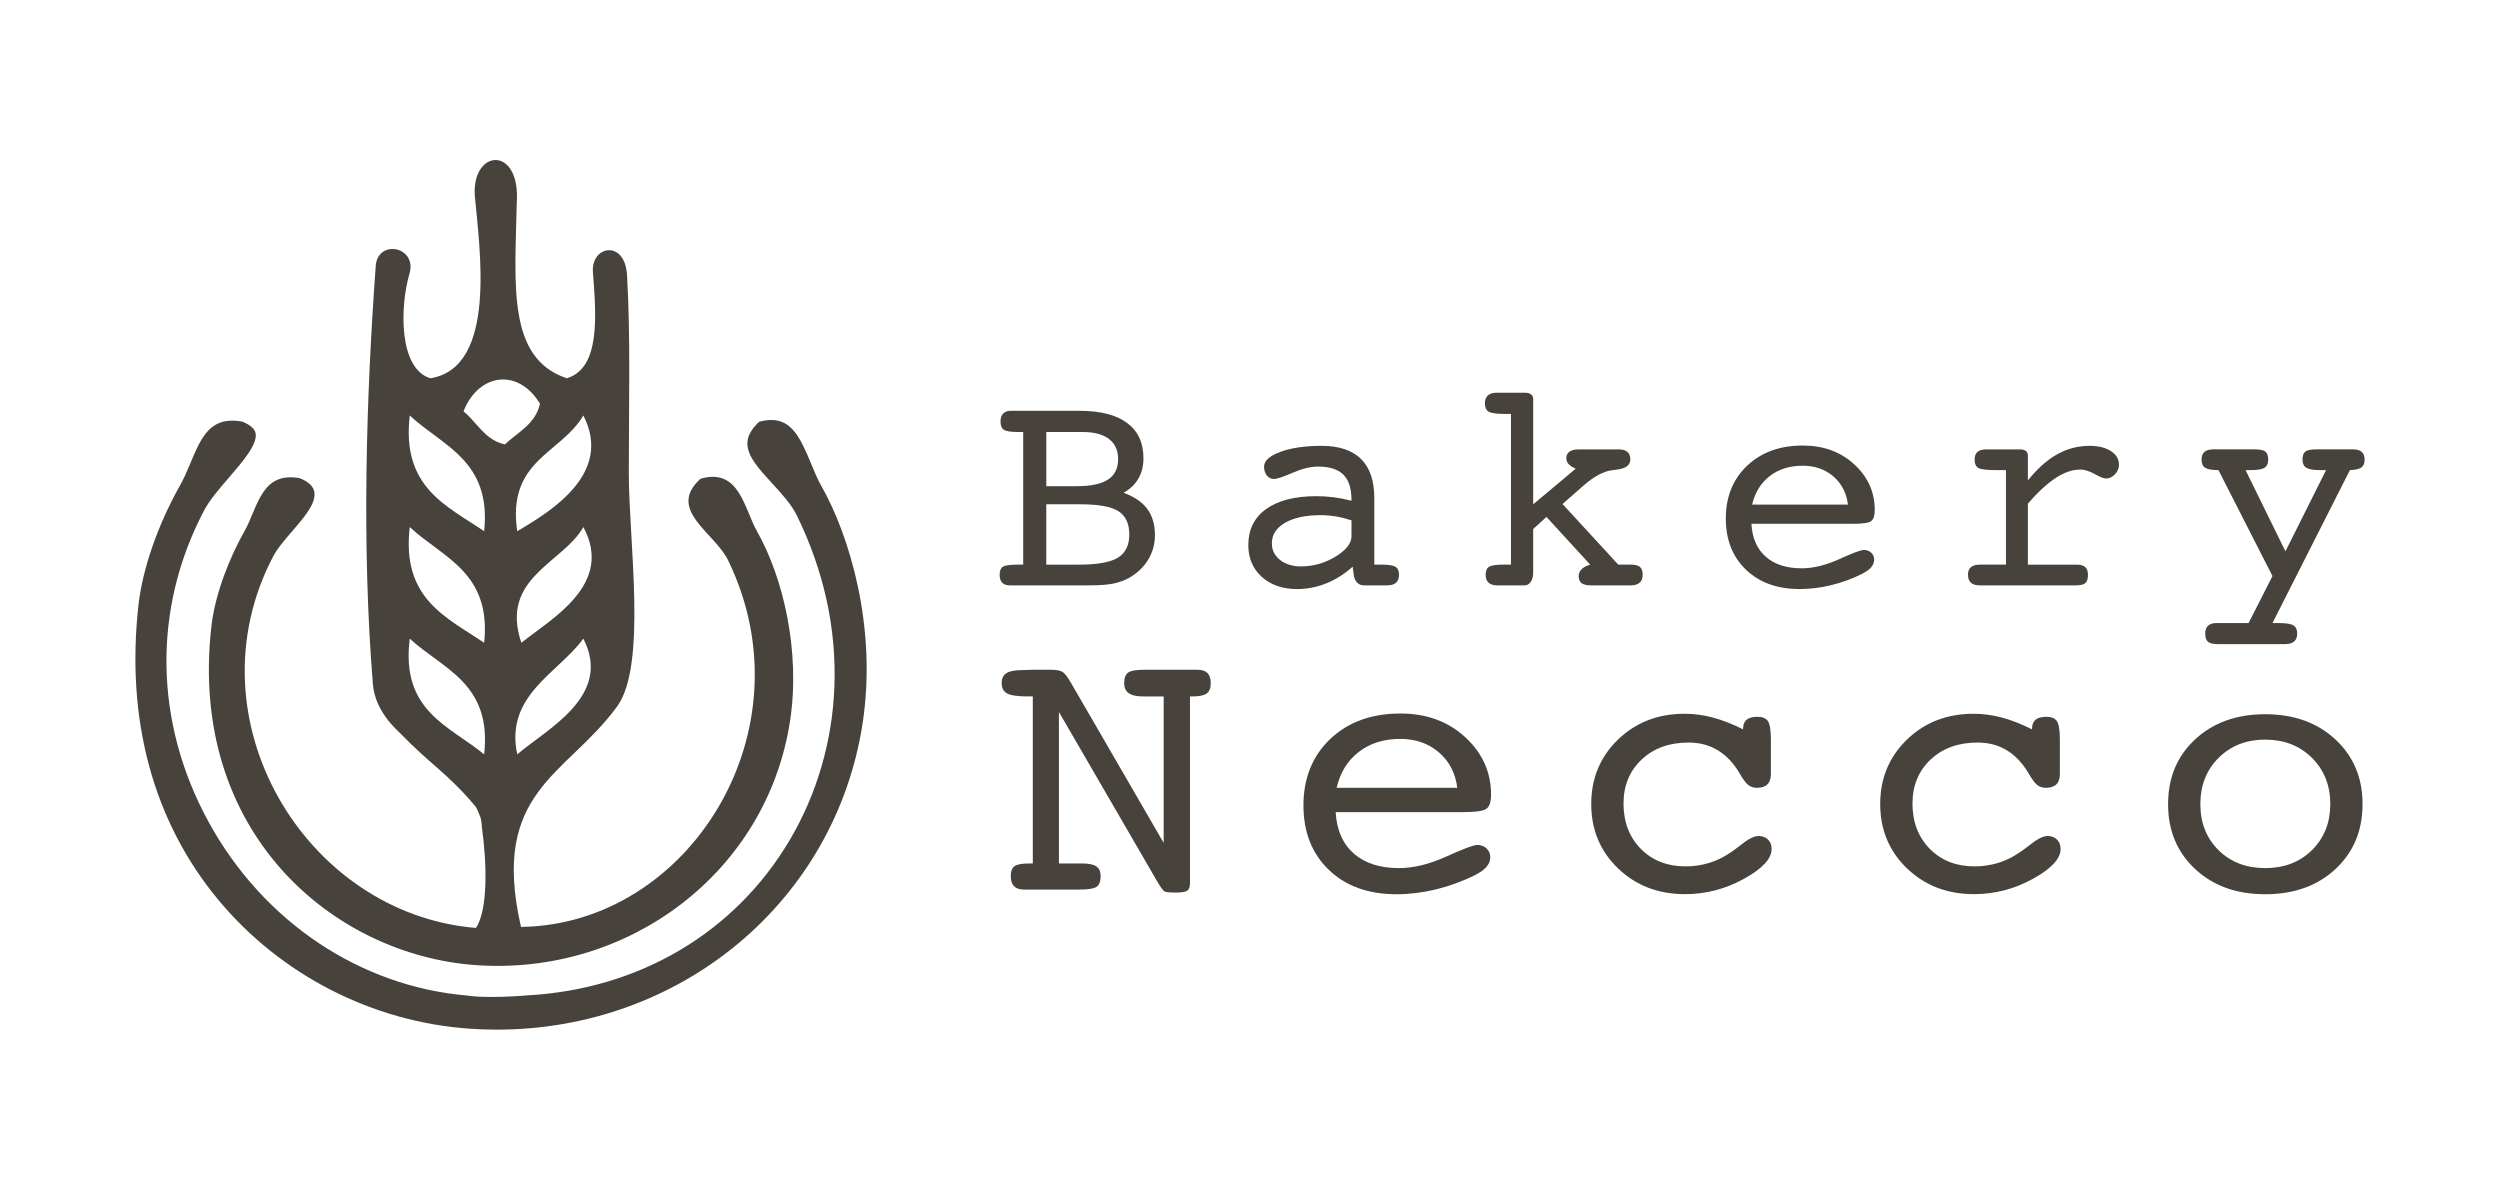 <?xml version="1.0" encoding="UTF-8"?>
<svg id="_レイヤー_1" data-name="レイヤー 1" xmlns="http://www.w3.org/2000/svg" viewBox="0 0 1450 690">
  <defs>
    <style>
      .cls-1 {
        fill-rule: evenodd;
      }

      .cls-1, .cls-2 {
        fill: #48423d;
        stroke-width: 0px;
      }
    </style>
  </defs>
  <g>
    <path class="cls-1" d="M328.76,219.39c19.5-5.88,17.09-36.06,15.13-61.48-1.19-15.49,18.62-19.22,19.81,1.79,2.05,36.19,1.01,75.25,1.01,114.83s10.71,111.24-6.82,135.27c-29.32,40.19-73.8,48.95-55.71,127.81,97.3-1.24,168.32-113.66,120.06-212.74-7.76-15.94-35.83-29.24-15.94-47.19,22.57-6.63,25.41,17.56,32.72,30.41,15.02,26.39,25.46,69.46,19.18,110.26-13.5,87.66-93.7,147.67-182.18,141.43-82.47-5.82-167.08-76.58-153.41-196.56,2.15-18.88,10.56-39.88,19.18-55.13,7.84-13.88,9.68-34.92,32.14-30.71,23.13,9.2-7.29,29.78-15.36,45.09-49.68,94.35,18.49,207.63,117.46,215.73,7.34-10.87,6.09-39.08,3.63-57.07-.39-2.84-.29-5.59-1.23-7.65-.82-1.8-1.56-4.41-2.83-5.92-15.85-18.92-25.99-24.19-43.08-41.86-2.36-2.45-14.94-12.91-16.24-28.85-6.53-80.22-3.94-165.74,1.65-242.65,1.14-15.65,24.23-11.33,19.56,4.62-5.76,19.69-6.04,55.28,12.17,60.58,39.04-6.29,28.39-75.93,25.71-106.02-1.64-27.26,26.81-29.05,24.34,4.48-.97,47.31-5.72,89.98,29.06,101.55ZM268.83,238.57c8.15,6.67,12.24,16.52,23.97,19.18,7.97-7.38,17.75-11.84,20.4-23.57-12.51-20.79-35.53-17.9-44.37,4.39ZM280.81,308.09c4.29-41.04-24.16-49.35-43.15-67.12-4.88,41.64,21.25,52.25,43.15,67.12ZM338.34,240.97c-12.96,22.2-44.44,25.87-38.35,67.12,20.24-11.86,55.55-33.76,38.35-67.12ZM280.81,372.81c4.29-41.04-24.16-49.35-43.15-67.12-4.88,41.64,21.25,52.26,43.15,67.12ZM302.39,372.81c17.37-13.94,53.87-33.83,35.96-67.12-11.87,21.03-48.73,29.38-35.96,67.12ZM280.81,437.53c4.62-41.38-24.06-49.45-43.15-67.12-5.34,42.1,23,50.51,43.15,67.12ZM299.99,437.53c17.3-14.79,55.46-33.85,38.35-67.12-14.6,20.05-45.58,32.8-38.35,67.12Z"/>
    <path class="cls-1" d="M140.52,244.51c-2.07-.37-4.03-.55-5.83-.55-13.91,0-18.68,11.36-24.2,24.51-1.87,4.46-3.81,9.07-6.17,13.25-12.65,22.38-21.6,48.09-23.96,68.76-7.59,66.62,8.43,125.94,46.34,171.54,36.11,43.45,89.16,70.64,145.55,74.62,5.24.37,10.56.56,15.81.56,107.13,0,196.38-74.63,212.22-177.48,8.57-55.69-7.55-109.14-23.97-137.99-2.18-3.84-3.98-8.2-5.89-12.82-6.31-15.29-11.32-25.31-23.11-25.31-2.14,0-4.49.34-7.02,1.01-4.4,4.16-6.64,8.11-6.82,12.08-.36,7.64,6.82,15.45,14.42,23.72,5.47,5.96,11.14,12.11,14.41,18.83,15.53,31.89,22.82,65.06,21.66,98.57-1.1,31.54-9.98,62.32-25.69,89.02-31.77,53.98-87.42,86.96-152.68,90.5-3.91.38-12.87.9-20.84.9-5.71,0-10.18-.26-13.31-.77-62.42-5.17-118.6-42.74-150.33-100.51-31.79-57.89-32.79-123.82-2.74-180.89,3.2-6.08,8.84-12.61,14.3-18.93,8-9.26,17.06-19.77,15.52-26.06-.61-2.5-3.2-4.71-7.68-6.55Z"/>
  </g>
  <g>
    <path class="cls-2" d="M624,339.52h-38.24c-1.99,0-3.49-.51-4.48-1.54-1-1.02-1.49-2.56-1.49-4.61,0-2.28.62-3.83,1.88-4.65,1.25-.82,4.24-1.24,8.96-1.24h2.82v-76.92h-2.82c-4.38,0-7.2-.44-8.45-1.32-1.25-.88-1.88-2.49-1.88-4.82,0-1.99.51-3.51,1.54-4.57,1.02-1.05,2.51-1.58,4.44-1.58h39.87c12.06,0,21.25,2.35,27.57,7.04,6.32,4.7,9.48,11.51,9.48,20.45,0,4.5-.97,8.42-2.9,11.78-1.94,3.36-4.81,6.12-8.62,8.28,6.14,2.22,10.71,5.32,13.7,9.3,2.99,3.99,4.48,9.05,4.48,15.2,0,5.18-1.28,9.9-3.84,14.17-2.56,4.27-6.18,7.77-10.84,10.5-2.79,1.59-5.89,2.75-9.3,3.46-3.41.71-8.25,1.07-14.51,1.07h-7.34ZM606.85,281.98h17.84c8.08,0,14.07-1.28,17.97-3.84,3.9-2.56,5.85-6.52,5.85-11.87,0-5.06-1.76-8.95-5.29-11.65-3.53-2.7-8.59-4.05-15.19-4.05h-21.17v31.41ZM606.85,327.49h18.95c10.7,0,18.24-1.35,22.62-4.06,4.38-2.7,6.57-7.18,6.57-13.44s-2.09-10.81-6.28-13.49c-4.18-2.67-11.54-4.01-22.07-4.01h-19.8v35Z"/>
    <path class="cls-2" d="M784.54,328.68c-4.67,4.21-9.75,7.43-15.24,9.65-5.49,2.22-11.14,3.33-16.94,3.33-8.48,0-15.32-2.36-20.53-7.09-5.21-4.72-7.81-10.87-7.81-18.44,0-8.99,3.46-15.96,10.37-20.92,6.91-4.95,16.63-7.43,29.15-7.43,3.3,0,6.63.21,9.99.64,3.36.43,6.8,1.1,10.33,2.01v-.6c0-6.54-1.57-11.38-4.69-14.51-3.13-3.13-8-4.7-14.6-4.7-4.44,0-9.39,1.2-14.85,3.59-5.46,2.39-9.08,3.59-10.84,3.59-1.65,0-3.02-.67-4.1-2.01-1.08-1.34-1.62-3.06-1.62-5.17,0-3.36,3.15-6.2,9.43-8.54,6.29-2.33,14.33-3.5,24.12-3.5s17.59,2.55,22.71,7.64c5.12,5.09,7.68,12.62,7.68,22.58v38.67h4.18c4.04,0,6.74.43,8.11,1.28,1.37.85,2.05,2.39,2.05,4.61,0,2.05-.57,3.59-1.71,4.61-1.14,1.02-2.85,1.54-5.12,1.54h-13.4c-1.59,0-2.9-.48-3.93-1.45-1.02-.97-1.71-2.36-2.05-4.18l-.68-5.21ZM783.86,301.79c-3.13-1.02-6.16-1.78-9.09-2.26-2.93-.48-5.85-.73-8.75-.73-8.76,0-15.68,1.48-20.74,4.44-5.07,2.96-7.6,6.94-7.6,11.95,0,3.87,1.58,7.06,4.74,9.56,3.16,2.5,7.18,3.76,12.08,3.76,7.23,0,13.93-1.89,20.1-5.68,6.17-3.78,9.26-7.72,9.26-11.82v-9.22Z"/>
    <path class="cls-2" d="M889.25,306.83v25.18c0,2.28-.47,4.1-1.41,5.46-.94,1.37-2.15,2.05-3.63,2.05h-15.79c-2.22,0-3.9-.51-5.04-1.54-1.14-1.02-1.71-2.56-1.71-4.61,0-2.28.67-3.83,2-4.65,1.34-.82,4.2-1.24,8.58-1.24h4.1v-87.41h-3.5c-4.89,0-8.05-.44-9.48-1.32-1.42-.88-2.13-2.49-2.13-4.82,0-2.05.58-3.59,1.75-4.61,1.17-1.02,2.86-1.54,5.08-1.54h16.31c1.54,0,2.73.31,3.59.94.85.63,1.28,1.48,1.28,2.56v61.21l24.67-20.66c-1.88-.8-3.26-1.68-4.14-2.65-.88-.97-1.32-2.11-1.32-3.41,0-1.71.62-2.99,1.88-3.84,1.25-.85,3.07-1.28,5.46-1.28h23.13c2.16,0,3.81.48,4.95,1.45,1.14.97,1.71,2.42,1.71,4.35,0,3.41-2.76,5.41-8.28,5.98-1.08.12-1.94.23-2.56.34-2.33.28-4.89,1.18-7.68,2.69-2.79,1.51-5.61,3.52-8.45,6.02l-12.38,10.84,32.35,35.17h7.34c2.45,0,4.2.46,5.25,1.36,1.05.91,1.58,2.42,1.58,4.52,0,1.99-.58,3.51-1.75,4.57-1.17,1.05-2.86,1.58-5.08,1.58h-23.13c-2.51,0-4.33-.43-5.46-1.28-1.14-.85-1.71-2.22-1.71-4.1,0-1.54.56-2.86,1.67-3.97,1.11-1.11,2.77-2.01,4.99-2.69l-25.35-27.66-7.68,7Z"/>
    <path class="cls-2" d="M1015.82,303.84c.46,8.22,3.23,14.58,8.32,19.06,5.09,4.48,12.05,6.72,20.87,6.72,6.66,0,13.91-1.78,21.77-5.33,7.85-3.56,12.6-5.34,14.25-5.34s3.13.54,4.27,1.62c1.14,1.08,1.71,2.42,1.71,4.01s-.6,3.16-1.79,4.52c-1.2,1.36-3.1,2.69-5.72,3.99-5.69,2.77-11.57,4.89-17.63,6.36-6.06,1.47-12.08,2.2-18.05,2.2-12.98,0-23.36-3.74-31.16-11.23-7.8-7.48-11.7-17.4-11.7-29.75s4.12-22.76,12.38-30.56c8.25-7.8,19.01-11.7,32.27-11.7,12.01,0,21.97,3.64,29.88,10.93,7.91,7.28,11.87,16.11,11.87,26.46,0,3.19-.67,5.32-2.01,6.4-1.34,1.08-4.96,1.62-10.88,1.62h-58.65ZM1016.24,292.66h55.57c-.85-6.77-3.69-12.22-8.49-16.35-4.81-4.12-10.71-6.19-17.71-6.19-7.57,0-13.94,1.99-19.12,5.98-5.18,3.98-8.6,9.5-10.24,16.56Z"/>
    <path class="cls-2" d="M1176.18,327.49h28.34c2.22,0,3.85.47,4.91,1.41,1.05.94,1.58,2.43,1.58,4.48,0,2.33-.5,3.94-1.49,4.82-1,.88-2.83,1.32-5.51,1.32h-55.83c-2.22,0-3.9-.51-5.04-1.54s-1.71-2.56-1.71-4.61.58-3.47,1.75-4.44c1.17-.97,2.97-1.45,5.42-1.45h14.86v-54.81h-5.81c-5.52,0-8.96-.44-10.33-1.31-1.37-.87-2.05-2.47-2.05-4.79,0-1.98.56-3.46,1.66-4.45,1.11-.99,2.8-1.48,5.08-1.48h19.46c1.54,0,2.7.3,3.5.9s1.2,1.47,1.2,2.6v14.51c5.41-6.77,11.04-11.81,16.9-15.11,5.86-3.3,12.18-4.95,18.95-4.95,5.07,0,9.16,1.02,12.29,3.05,3.13,2.04,4.7,4.67,4.7,7.89,0,2.09-.78,3.95-2.35,5.58-1.57,1.62-3.29,2.43-5.17,2.43-1.31,0-3.51-.87-6.61-2.6-3.1-1.74-5.88-2.6-8.32-2.6-4.44,0-9.12,1.58-14.04,4.75-4.92,3.16-10.37,8.16-16.35,15v35.4Z"/>
    <path class="cls-2" d="M1318.03,361.38h3.67c4.15,0,6.97.44,8.45,1.32,1.48.88,2.22,2.49,2.22,4.82,0,1.99-.58,3.5-1.75,4.52-1.17,1.02-2.86,1.54-5.08,1.54h-39.35c-2.68,0-4.54-.46-5.59-1.37-1.05-.91-1.58-2.48-1.58-4.7,0-2.05.55-3.59,1.67-4.61,1.11-1.02,2.77-1.54,4.99-1.54h18.52l13.83-27.26-31.33-61.44c-3.75,0-6.33-.45-7.72-1.36-1.4-.9-2.09-2.49-2.09-4.75,0-1.98.57-3.46,1.71-4.45,1.14-.99,2.84-1.48,5.12-1.48h23.82c3.19,0,5.32.44,6.4,1.31,1.08.88,1.62,2.42,1.62,4.62s-.71,3.84-2.13,4.75c-1.42.9-4.04,1.36-7.85,1.36h-3.16l23.13,47.12,23.56-47.12h-3.33c-3.93,0-6.63-.45-8.11-1.36-1.48-.9-2.22-2.49-2.22-4.75s.54-3.74,1.62-4.62c1.08-.87,3.24-1.31,6.49-1.31h21.09c2.33,0,4.06.49,5.16,1.48,1.11.99,1.67,2.47,1.67,4.45,0,2.15-.63,3.67-1.88,4.58s-3.47,1.41-6.66,1.53l-44.9,88.69Z"/>
  </g>
  <g>
    <path class="cls-2" d="M614.19,500.81h13.44c3.87,0,6.63.57,8.28,1.72,1.65,1.15,2.47,3.04,2.47,5.7,0,2.94-.77,4.96-2.31,6.07-1.54,1.11-4.93,1.67-10.16,1.67h-31.93c-2.58,0-4.52-.65-5.81-1.93-1.29-1.29-1.93-3.23-1.93-5.81,0-2.87.73-4.82,2.2-5.86,1.47-1.04,4.32-1.56,8.55-1.56h2.04v-96.88h-2.69c-6.02,0-10.09-.57-12.21-1.72-2.11-1.15-3.17-3.15-3.17-6.02,0-2.65.91-4.57,2.74-5.75,1.83-1.18,4.79-1.77,8.87-1.77,2.87-.14,5.02-.22,6.45-.22h10.11c3.3,0,5.61.38,6.93,1.13,1.33.75,2.89,2.67,4.68,5.75l54.19,93.54v-84.94h-11.83c-3.87,0-6.68-.63-8.44-1.88-1.76-1.25-2.64-3.21-2.64-5.86,0-2.94.75-4.96,2.26-6.07,1.5-1.11,4.66-1.67,9.46-1.67h30.86c2.58,0,4.5.65,5.75,1.93,1.25,1.29,1.88,3.23,1.88,5.81,0,2.87-.77,4.88-2.31,6.02-1.54,1.15-4.36,1.72-8.44,1.72h-1.29v108.27c0,2.08-.48,3.52-1.45,4.3-.97.79-3.21,1.18-6.72,1.18s-5.68-.2-6.51-.59c-.83-.39-2.2-2.24-4.14-5.54l-57.2-98.6v87.85Z"/>
    <path class="cls-2" d="M774.69,471.03c.58,10.36,4.07,18.36,10.48,24,6.42,5.65,15.18,8.47,26.29,8.47,8.39,0,17.53-2.24,27.42-6.72,9.89-4.48,15.87-6.72,17.96-6.72s3.94.68,5.38,2.04c1.43,1.36,2.15,3.05,2.15,5.06s-.75,3.98-2.26,5.69c-1.5,1.72-3.91,3.39-7.2,5.03-7.17,3.49-14.57,6.15-22.2,8.01-7.64,1.85-15.21,2.78-22.74,2.78-16.34,0-29.42-4.71-39.24-14.14-9.82-9.42-14.73-21.91-14.73-37.47s5.2-28.67,15.59-38.49c10.39-9.82,23.94-14.73,40.64-14.73,15.12,0,27.67,4.59,37.63,13.76,9.96,9.18,14.95,20.29,14.95,33.33,0,4.01-.84,6.7-2.53,8.06-1.68,1.36-6.25,2.04-13.71,2.04h-73.87ZM775.23,456.94h70c-1.08-8.53-4.64-15.39-10.7-20.59-6.06-5.19-13.5-7.79-22.31-7.79-9.53,0-17.56,2.51-24.09,7.52-6.52,5.02-10.82,11.97-12.9,20.86Z"/>
    <path class="cls-2" d="M1011,423.07v-.43c0-2.37.68-4.1,2.04-5.22,1.36-1.11,3.48-1.67,6.34-1.67s4.96.86,6.07,2.58c1.11,1.72,1.67,5.27,1.67,10.64v20c0,2.65-.68,4.64-2.04,5.97-1.36,1.33-3.41,1.99-6.13,1.99-1.93,0-3.6-.56-5-1.67-1.4-1.11-3.1-3.42-5.11-6.94-3.44-5.81-7.62-10.19-12.53-13.17-4.91-2.97-10.56-4.47-16.93-4.47-11.18,0-20.27,3.3-27.26,9.89-6.99,6.6-10.48,15.12-10.48,25.59s3.35,19.41,10.05,26.18c6.7,6.77,15.32,10.16,25.86,10.16,4.8,0,9.37-.66,13.71-1.99,4.34-1.33,8.44-3.32,12.31-5.97,1.36-.86,3.19-2.19,5.48-3.98,4.66-3.8,8.32-5.7,10.97-5.7,2.22,0,4.03.7,5.43,2.09,1.4,1.4,2.1,3.21,2.1,5.43,0,5.66-5.36,11.45-16.08,17.36s-22.1,8.87-34.14,8.87c-15.56,0-28.51-4.98-38.87-14.95-10.36-9.96-15.54-22.4-15.54-37.31s5.16-27.36,15.48-37.36c10.32-10,23.23-15,38.71-15,5.45,0,10.91.74,16.4,2.2,5.48,1.47,11.31,3.75,17.47,6.83Z"/>
    <path class="cls-2" d="M1178.6,423.07v-.43c0-2.37.68-4.1,2.04-5.22,1.36-1.11,3.48-1.67,6.34-1.67s4.96.86,6.07,2.58c1.11,1.72,1.67,5.27,1.67,10.64v20c0,2.65-.68,4.64-2.04,5.97-1.36,1.33-3.41,1.99-6.13,1.99-1.93,0-3.6-.56-5-1.67-1.4-1.11-3.1-3.42-5.11-6.94-3.44-5.81-7.62-10.19-12.53-13.17s-10.56-4.47-16.93-4.47c-11.18,0-20.27,3.3-27.26,9.89-6.99,6.6-10.48,15.12-10.48,25.59s3.35,19.41,10.05,26.18c6.7,6.77,15.32,10.16,25.86,10.16,4.8,0,9.37-.66,13.71-1.99,4.34-1.33,8.44-3.32,12.31-5.97,1.36-.86,3.19-2.19,5.48-3.98,4.66-3.8,8.32-5.7,10.97-5.7,2.22,0,4.03.7,5.43,2.09,1.4,1.4,2.1,3.21,2.1,5.43,0,5.66-5.36,11.45-16.08,17.36-10.72,5.91-22.1,8.87-34.14,8.87-15.56,0-28.51-4.98-38.87-14.95-10.36-9.96-15.54-22.4-15.54-37.31s5.16-27.36,15.48-37.36c10.32-10,23.23-15,38.71-15,5.45,0,10.91.74,16.4,2.2,5.48,1.47,11.31,3.75,17.47,6.83Z"/>
    <path class="cls-2" d="M1370.28,466.4c0,15.34-5.23,27.89-15.7,37.64-10.47,9.75-24.05,14.62-40.75,14.62s-30.18-4.87-40.64-14.62c-10.47-9.75-15.7-22.29-15.7-37.64s5.23-27.86,15.7-37.58c10.46-9.71,24.01-14.57,40.64-14.57s30.2,4.88,40.7,14.62c10.5,9.75,15.75,22.26,15.75,37.52ZM1313.83,503.5c11.04,0,20.09-3.49,27.15-10.47,7.06-6.98,10.59-15.87,10.59-26.68s-3.55-19.74-10.64-26.79c-7.1-7.05-16.13-10.57-27.1-10.57s-19.98,3.53-27.04,10.57c-7.06,7.05-10.59,15.98-10.59,26.79s3.51,19.79,10.54,26.74c7.02,6.94,16.06,10.41,27.1,10.41Z"/>
  </g>
</svg>